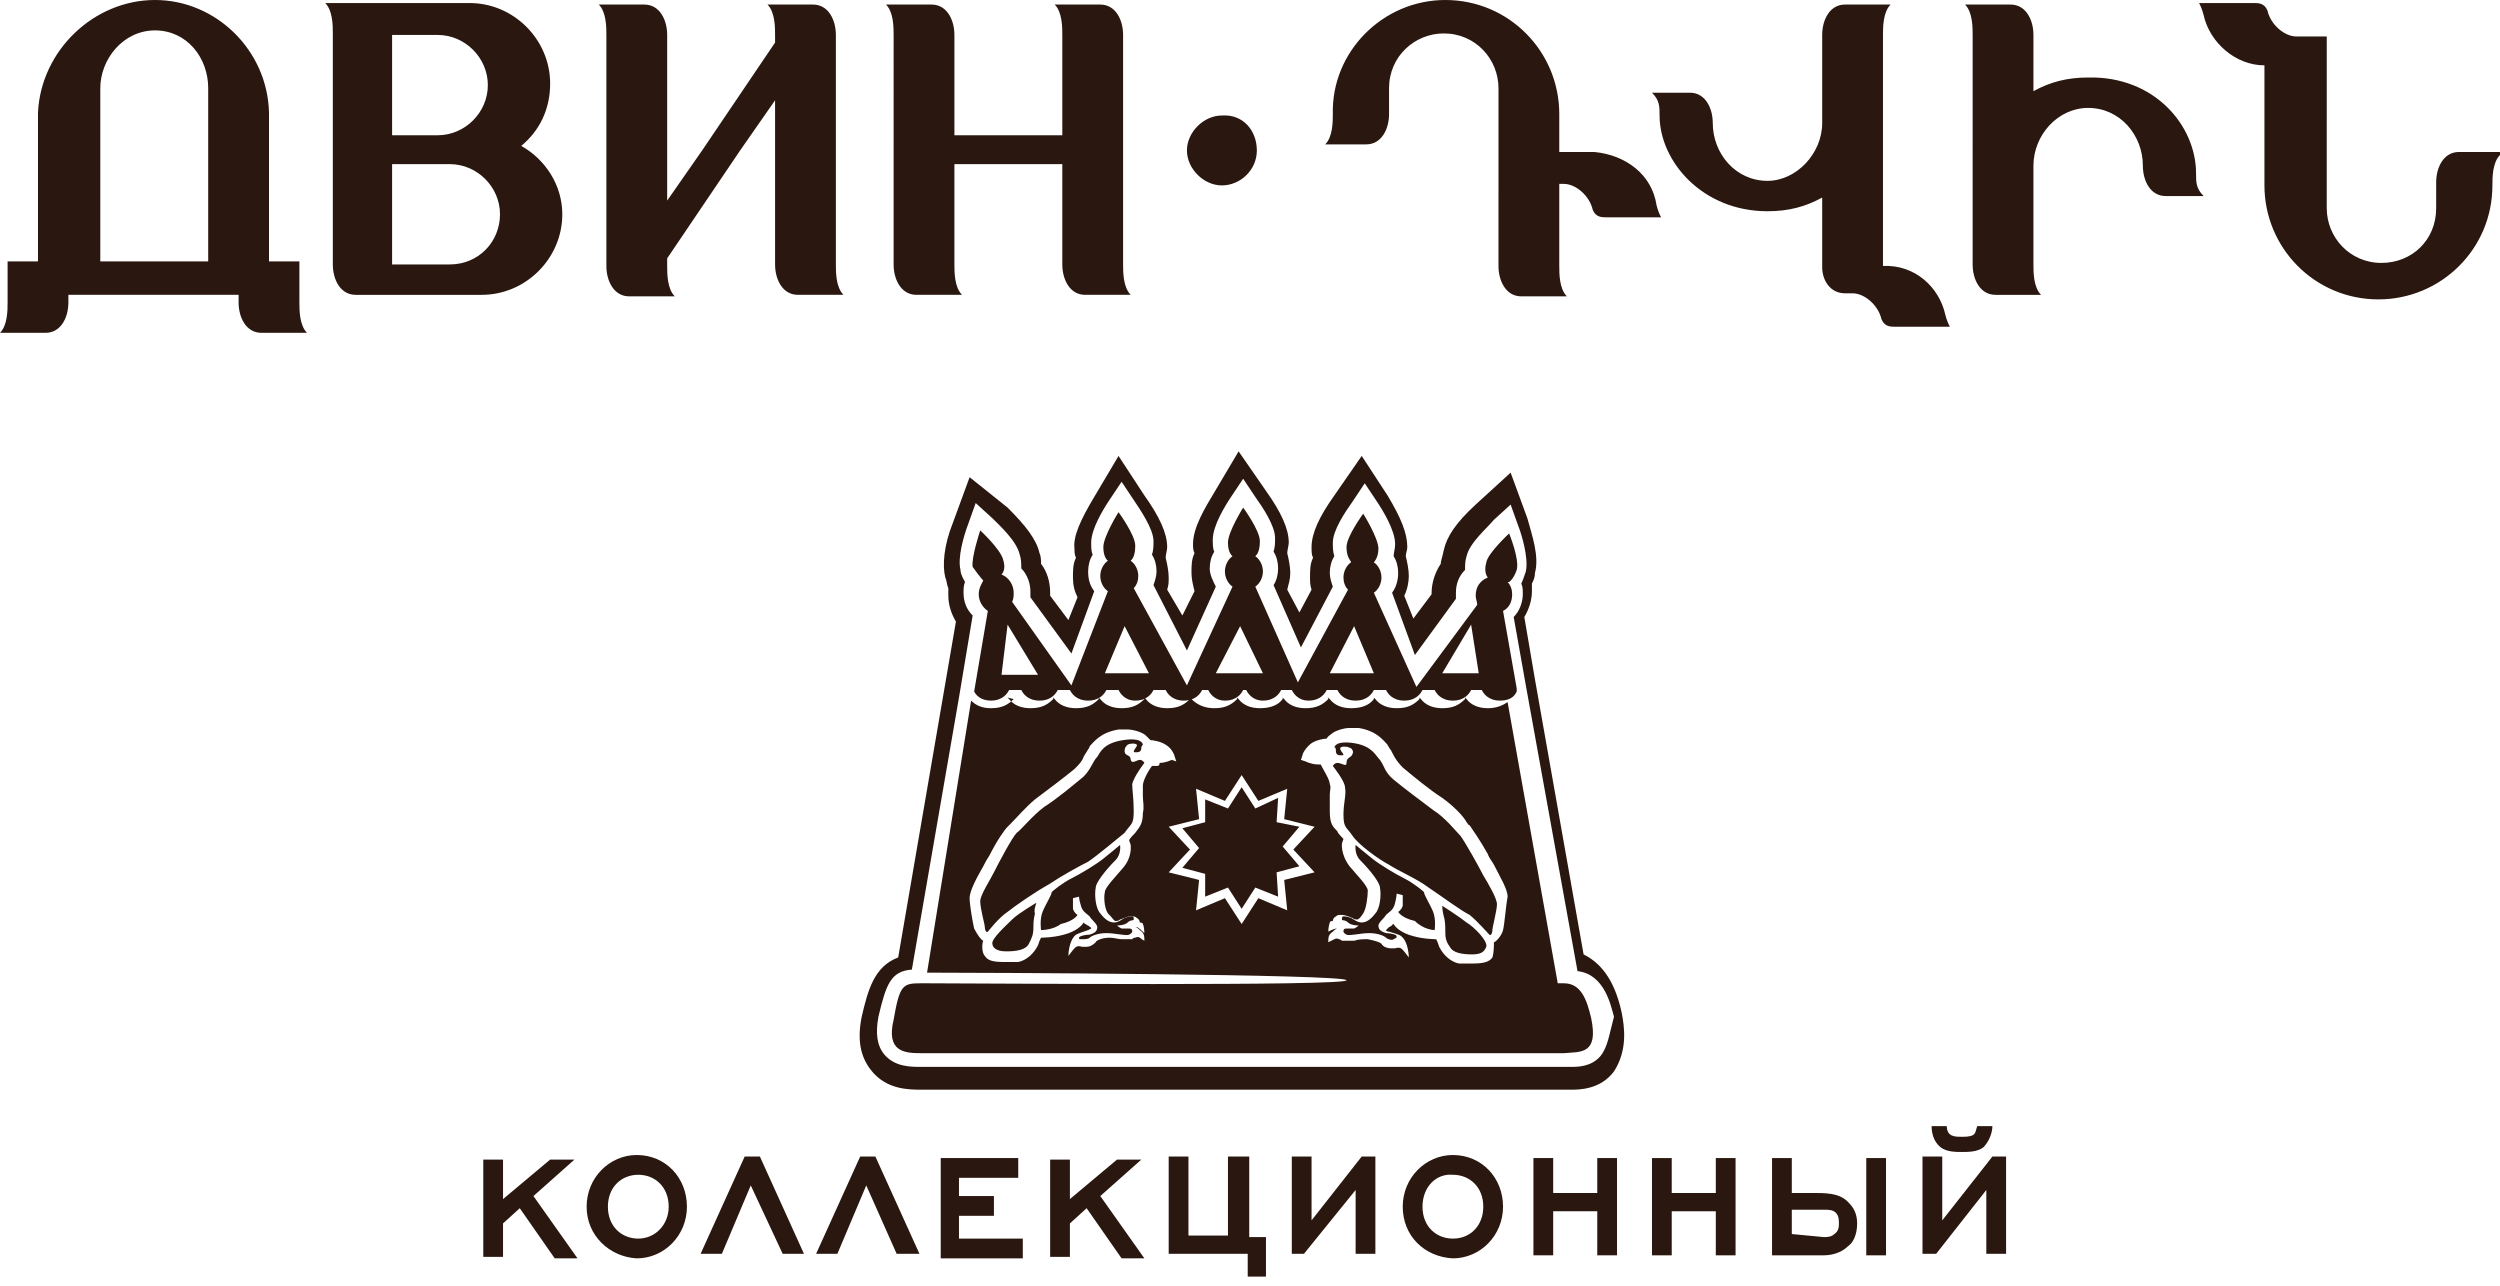 <?xml version="1.0" encoding="utf-8"?>
<!-- Generator: Adobe Illustrator 25.2.1, SVG Export Plug-In . SVG Version: 6.00 Build 0)  -->
<!DOCTYPE svg PUBLIC "-//W3C//DTD SVG 1.1//EN" "http://www.w3.org/Graphics/SVG/1.1/DTD/svg11.dtd">
<svg version="1.1" id="Layer_2" xmlns:x="http://ns.adobe.com/Extensibility/1.0/" xmlns:i="http://ns.adobe.com/AdobeIllustrator/10.0/" xmlns:graph="http://ns.adobe.com/Graphs/1.0/"
	 xmlns="http://www.w3.org/2000/svg" xmlns:xlink="http://www.w3.org/1999/xlink" x="0px" y="0px" width="164.5px" height="84.6px"
	 viewBox="0 0 164.5 84.6" style="enable-background:new 0 0 164.5 84.6;" xml:space="preserve">
<style type="text/css">
	.st0{fill:#2A170F;}
</style>
<path class="st0" d="M34.3,9.6c1.2-1,1.9-2.4,1.9-4.1c0-2.9-2.4-5.3-5.3-5.3c-0.7,0-2,0-2,0h-4.5h-1h-2c0.5,0.5,0.5,1.5,0.5,2v15.2
	c0,1,0.5,2,1.5,2h2.5h0.5h3.3c0,0,1.3,0,2,0c2.9,0,5.3-2.4,5.3-5.3C37,12.2,35.9,10.5,34.3,9.6z M28.8,2.3c1.8,0,3.3,1.5,3.3,3.3
	s-1.5,3.3-3.3,3.3h-3V2.3H28.8z M29.6,17.4h-3.8v-6.6h3c0,0,0.3,0,0.8,0c1.8,0,3.3,1.5,3.3,3.3S31.5,17.4,29.6,17.4z M73.9,17.4
	c0,0.5,0,1.5,0.5,2h-3c-1,0-1.5-1-1.5-2v-6.6h-7.1v6.6c0,0.5,0,1.5,0.5,2h-3c-1,0-1.5-1-1.5-2V2.3c0-0.5,0-1.5-0.5-2h3
	c1,0,1.5,1,1.5,2v6.6h7.1V2.3c0-0.5,0-1.5-0.5-2h3c1,0,1.5,1,1.5,2V17.4z M55,17.4c0,0.5,0,1.5,0.5,2h-3c-1,0-1.5-1-1.5-2V6.6
	l-2.3,3.3l-4.8,7.1v0.5c0,0.5,0,1.5,0.5,2h-3c-1,0-1.5-1-1.5-2V2.3c0-0.5,0-1.5-0.5-2h3c1,0,1.5,1,1.5,2v10.9l2.3-3.3l4.8-7.1V2.3
	c0-0.5,0-1.5-0.5-2h3c1,0,1.5,1,1.5,2V17.4z M19.7,19.5v-0.3v-2h-2V9.4V7.8V7.4l0,0C17.6,3.3,14.2,0,10.2,0S2.7,3.3,2.5,7.4l0,0v0.5
	v1v8.3H2H0.5v1.7v0.5v0.5c0,0.5,0,1.5-0.5,2h3c1,0,1.5-1,1.5-2v-0.5H5h10.2h0.5v0.5c0,1,0.5,2,1.5,2h3c-0.5-0.5-0.5-1.5-0.5-2
	C19.7,19.8,19.7,19.5,19.7,19.5z M6.6,17.2V8.9v-1V7.5V7.4V5.8C6.6,3.9,8.1,2,10.2,2s3.5,1.8,3.5,3.8v1.5v0.3v0.3v1.5v7.8H7.4
	L6.6,17.2L6.6,17.2z M82.7,9.9c0,1.3-1.1,2.3-2.3,2.3s-2.3-1.1-2.3-2.3s1.1-2.3,2.3-2.3C81.8,7.5,82.7,8.6,82.7,9.9z M128,20.7
	c0.1,0.4,0.2,0.6,0.3,0.8h-3.6c-0.3,0-0.7,0-0.9-0.5c-0.2-0.9-1.1-1.7-1.9-1.7h-0.5c-1,0-1.5-0.9-1.5-1.7l0,0v-4.6
	c-1.1,0.6-2.2,0.9-3.6,0.9c-4.3,0-7.1-3.3-7.1-6.3c0-0.6,0-1-0.5-1.5c0,0,1.5,0,2.5,0s1.5,1,1.5,2c0,2,1.5,3.8,3.6,3.8
	c1.9,0,3.6-1.8,3.6-3.8V6.1V2.3c0-1,0.5-2,1.5-2h3c-0.5,0.5-0.5,1.5-0.5,2v14.9c0,0.1,0,0.2,0,0.3C126,17.4,127.6,18.9,128,20.7z
	 M144.5,11.4c0,0.6,0,1,0.5,1.5c0,0-1.5,0-2.5,0s-1.5-1-1.5-2c0-2-1.5-3.8-3.6-3.8c-2,0-3.6,1.8-3.6,3.8v1.7v4.8c0,0.5,0,1.5,0.5,2
	h-3c-1,0-1.5-1-1.5-2V2.3c0-0.5,0-1.5-0.5-2h3c1,0,1.5,1,1.5,2V6c1.1-0.6,2.2-0.9,3.6-0.9C141.8,5,144.5,8.3,144.5,11.4z
	 M164.5,10.2c-0.5,0.5-0.5,1.5-0.5,2c0,4.2-3.4,7.5-7.5,7.5c-4.2,0-7.5-3.4-7.5-7.5V4.3c-1.9,0-3.6-1.5-4-3.3
	c-0.1-0.4-0.2-0.6-0.3-0.8h3.6c0.3,0,0.7,0,0.9,0.5c0.2,0.9,1.1,1.7,1.9,1.7h2v1.7V12v1.7c0,1.9,1.5,3.6,3.6,3.6
	c2,0,3.6-1.5,3.6-3.6V12c0-1,0.5-2,1.5-2h2.7V10.2z M109,13.5c0.1,0.4,0.2,0.6,0.3,0.8h-3.6c-0.3,0-0.7,0-0.9-0.5
	c-0.2-0.9-1.1-1.7-1.9-1.7h-0.3v5.4c0,0.5,0,1.5,0.5,2h-3c-1,0-1.5-1-1.5-2V7.5V5.8c0-1.9-1.5-3.6-3.6-3.6c-1.9,0-3.6,1.5-3.6,3.6
	v1.7c0,1-0.5,2-1.5,2h-2.7c0.5-0.5,0.5-1.5,0.5-2C87.6,3.4,91,0,95.1,0c4.2,0,7.5,3.4,7.5,7.5v2.5h0.3h2
	C107,10.2,108.7,11.5,109,13.5z"/>
<path class="st0" d="M68.5,61.2c0,0-0.1-0.7,0.1-1.2c0.2-0.5,0.6-1.1,0.6-1.3c0.1-0.1,0.7-0.6,1.3-0.9c0.6-0.3,1.6-0.9,2.1-1.3
	c0.5-0.4,1.1-0.9,1.1-0.9s0.1,0.6-0.3,1c-0.7,0.7-1.3,1.5-1.3,1.8c-0.1,0.5,0,1.4,0.3,1.7c0.3,0.4,0.6,0.6,0.9,0.6
	c0.3,0,0.5-0.2,0.7-0.3c0.3-0.1,0.4-0.1,0.5-0.1c0.1,0,0.1,0.1,0.1,0.2s-0.2,0-0.4,0.2s-0.7,0.2-0.7,0.2s0.1,0.1,0.3,0.2
	c0.2,0,0.4,0,0.5,0c0.2,0,0.2,0.1,0.2,0.2c0,0,0,0.1-0.2,0.2s-0.9-0.1-1.5-0.1s-1,0.2-1.1,0.3c-0.1,0.1-0.3,0.1-0.5,0.1
	C71,61.8,71,61.8,71,61.7s0.4-0.2,0.7-0.2c0.3-0.1,0.5-0.2,0.5-0.5c0-0.2-0.4-0.5-0.5-0.7c-0.2-0.2-0.5-0.3-0.6-0.8
	C71,59.2,71,59,71,59l-0.4,0.1c0,0,0,0.5,0,0.7c0.1,0.3,0.3,0.4,0.3,0.4s-0.2,0.4-1.1,0.6C69.3,61.2,68.5,61.2,68.5,61.2z M75.2,49
	c0,0,0-0.5-1.3-0.3c-1.3,0.2-1.5,0.8-1.7,1.1c-0.3,0.3-0.4,0.8-0.9,1.3c-0.6,0.5-1.8,1.5-2.6,2c-0.8,0.6-1.5,1.5-1.8,1.7
	c-0.3,0.3-1.2,2-1.5,2.6c-0.3,0.6-0.9,1.5-0.9,1.9c0,0.5,0.3,1.5,0.3,1.7s0.1,0.4,0.2,0.3c0.1-0.1,0.7-0.9,1.3-1.3
	c0.5-0.4,1.8-1.3,2.7-1.8c0.9-0.6,2-1.2,2.6-1.5c0.6-0.4,1.9-1.5,2.4-1.9c0.4-0.6,0.6-0.5,0.6-1.4c0-0.9-0.1-1.4-0.1-1.8
	c0.1-0.5,0.8-1.4,0.8-1.4s-0.1-0.2-0.3-0.2s-0.5,0.3-0.6,0c0-0.4-0.4-0.2-0.4-0.6c0-0.2,0.1-0.3,0.2-0.4c0.2-0.1,0.5-0.1,0.6,0
	c0.1,0.1-0.4,0.5-0.1,0.5c0.2,0,0.4,0,0.4-0.3C75.1,49.1,75.2,49,75.2,49z M68.2,59.4c0,0-1.2,0.7-1.6,1.1s-1.4,1.3-1.3,1.6
	c0,0.2,0.2,0.5,0.9,0.5s1.3-0.1,1.5-0.5c0.2-0.4,0.3-0.6,0.3-1.1c0-0.2,0-0.5,0.1-0.9C68,59.9,68.2,59.4,68.2,59.4z M94.4,61.2
	c0,0,0.1-0.7-0.1-1.2c-0.2-0.5-0.6-1.1-0.6-1.3c-0.1-0.1-0.7-0.6-1.3-0.9c-0.6-0.3-1.6-0.9-2.1-1.3c-0.5-0.4-1.1-0.9-1.1-0.9
	s-0.1,0.6,0.3,1c0.7,0.7,1.3,1.5,1.3,1.8c0.1,0.5,0,1.4-0.3,1.7c-0.3,0.4-0.6,0.6-0.9,0.6c-0.3,0-0.5-0.2-0.7-0.3
	c-0.3-0.1-0.4-0.1-0.5-0.1c-0.1,0-0.1,0.1-0.1,0.2s0.2,0,0.4,0.2s0.7,0.2,0.7,0.2s-0.1,0.1-0.3,0.2c-0.2,0-0.4,0-0.5,0
	c-0.2,0-0.2,0.1-0.2,0.2c0,0,0,0.1,0.2,0.2s0.9-0.1,1.5-0.1s1,0.2,1.1,0.3c0.1,0.1,0.4,0.2,0.5,0.1c0.2-0.1,0.2-0.1,0.2-0.2
	s-0.4-0.2-0.7-0.2c-0.3-0.1-0.5-0.2-0.5-0.5c0-0.2,0.4-0.5,0.5-0.7c0.2-0.2,0.5-0.3,0.6-0.8c0.1-0.4,0.1-0.6,0.1-0.6l0.4,0.1
	c0,0,0,0.5,0,0.7c-0.1,0.3-0.3,0.4-0.3,0.4s0.2,0.4,1.1,0.6C93.7,61.2,94.4,61.2,94.4,61.2z M87.9,49.4c0,0.3,0.2,0.3,0.4,0.3
	c0.3,0-0.2-0.3-0.1-0.5c0.1-0.1,0.4-0.1,0.6,0c0.1,0,0.3,0.2,0.2,0.4c-0.1,0.3-0.4,0.2-0.4,0.6c0,0.3-0.3,0-0.6,0
	c-0.2,0-0.3,0.2-0.3,0.2s0.8,1,0.8,1.4c0.1,0.5-0.1,1-0.1,1.8c0,0.9,0.2,0.8,0.6,1.4c0.4,0.6,1.8,1.6,2.4,1.9
	c0.6,0.4,1.8,0.9,2.6,1.5c0.9,0.6,2.1,1.5,2.7,1.8c0.5,0.4,1.2,1.2,1.3,1.3c0.1,0.1,0.2-0.1,0.2-0.3s0.3-1.3,0.3-1.7
	s-0.6-1.4-0.9-1.9c-0.3-0.6-1.2-2.2-1.5-2.6c-0.3-0.3-1-1.2-1.8-1.7c-0.8-0.6-2-1.5-2.6-2s-0.6-0.9-0.9-1.3
	c-0.3-0.3-0.5-0.9-1.7-1.1c-1.3-0.2-1.3,0.3-1.3,0.3S87.9,49.1,87.9,49.4z M95,60.3c0.1,0.3,0.1,0.7,0.1,0.9c0,0.4,0,0.7,0.3,1.1
	c0.2,0.4,0.8,0.5,1.5,0.5s0.8-0.3,0.9-0.5c0.1-0.4-0.8-1.3-1.3-1.6c-0.5-0.4-1.6-1.1-1.6-1.1S94.9,59.9,95,60.3z M80.8,53.2
	l-1.5-0.6v1.5l-1.5,0.4l1.1,1.3l-1.1,1.3l1.5,0.4L79.3,59l1.5-0.6l0.9,1.4l0.9-1.4l1.5,0.6l-0.1-1.6l1.5-0.4l-1.1-1.3l1.1-1.3
	l-1.5-0.3l0.1-1.6l-1.5,0.7l-0.9-1.4L80.8,53.2z"/>
<path class="st0" d="M106.7,66.6c-0.5-2.3-1.5-3.3-2.5-3.8L101,44.7l-0.7-4.1c0.3-0.5,0.5-1.1,0.5-1.7c0-0.2,0-0.3,0-0.5
	c0.1-0.2,0.2-0.4,0.2-0.7c0.3-1.1-0.2-2.5-0.5-3.6l-1.1-3l-2.3,2.1c-1.3,1.2-1.9,2.1-2.1,3c-0.1,0.5-0.2,0.7-0.2,0.9
	c-0.4,0.6-0.6,1.3-0.6,1.9v0.1l-1.2,1.6l-0.6-1.5c0.2-0.4,0.3-0.9,0.3-1.3c0-0.4-0.1-0.9-0.2-1.3c0-0.2,0.1-0.4,0.1-0.6
	c0-0.9-0.4-1.9-1.3-3.4L89.6,30l-1.8,2.6c-1,1.4-1.5,2.5-1.5,3.4c0,0.3,0,0.5,0.1,0.7c-0.2,0.4-0.2,0.8-0.2,1.3c0,0.3,0,0.5,0.1,0.8
	l-0.8,1.5l-0.8-1.5c0.1-0.4,0.2-0.7,0.2-1.1s-0.1-0.9-0.2-1.3c0-0.2,0.1-0.5,0.1-0.7c0-0.9-0.5-2-1.5-3.4l-1.8-2.6l-1.6,2.7
	c-0.6,1-1.4,2.3-1.4,3.4c0,0.2,0,0.4,0.1,0.6c-0.2,0.4-0.2,0.8-0.2,1.3c0,0.4,0.1,0.8,0.2,1.2l-0.8,1.6l-1-1.7
	c0.1-0.3,0.1-0.5,0.1-0.8c0-0.4-0.1-0.9-0.2-1.3c0-0.2,0.1-0.5,0.1-0.7c0-0.9-0.5-2-1.5-3.4L73.6,30L72,32.7
	c-0.9,1.5-1.4,2.6-1.3,3.4c0,0.2,0,0.4,0.1,0.6c-0.2,0.4-0.2,0.8-0.2,1.3s0.1,0.9,0.3,1.3l-0.6,1.5l-1.2-1.6V39
	c0-0.7-0.2-1.4-0.6-1.9c0-0.2,0-0.5-0.1-0.7c-0.2-0.9-0.9-1.8-2.1-3l-2.5-2l-1.1,3c-0.6,1.5-0.7,2.8-0.5,3.6
	c0.1,0.2,0.1,0.5,0.2,0.7c0,0.2,0,0.3,0,0.5c0,0.6,0.2,1.2,0.5,1.7l-3.8,22.1c-1.6,0.6-2,2.2-2.4,3.9c-0.3,1.5-0.1,2.6,0.6,3.5
	c1,1.3,2.5,1.3,3.3,1.3h42.8c0.5,0,1.9,0,2.8-1.2C107.1,69.1,106.9,67.6,106.7,66.6z M105.3,69.5c-0.6,0.7-1.5,0.7-1.9,0.7H60.6
	c-0.7,0-1.7,0-2.4-0.8c-0.5-0.6-0.6-1.4-0.4-2.5c0.5-2.1,0.8-3,2.2-3.1l3.1-17.9l0.9-5.4c-0.4-0.4-0.6-0.9-0.6-1.5
	c0-0.2,0-0.5,0.1-0.7c-0.1-0.2-0.3-0.5-0.3-0.8c-0.2-0.8,0.2-2.2,0.5-3l0.5-1.4l1.1,1c0.5,0.5,1.6,1.5,1.8,2.4
	c0.1,0.3,0.1,0.6,0.1,0.9c0.4,0.4,0.6,1,0.6,1.5c0,0.1,0,0.3,0,0.4l2.7,3.7l1.5-4.1c-0.3-0.4-0.4-0.8-0.4-1.3c0-0.4,0.1-0.8,0.3-1.1
	c-0.1-0.2-0.1-0.5-0.1-0.8c0-0.9,0.8-2.2,1.2-2.8l0.8-1.2l0.8,1.2c0.4,0.6,1.3,1.9,1.3,2.7c0,0.3,0,0.6-0.1,0.9
	c0.2,0.3,0.3,0.7,0.3,1.1c0,0.3-0.1,0.6-0.2,0.9l2.2,4.3l1.9-4.2c-0.2-0.4-0.4-0.8-0.4-1.2c0-0.4,0.1-0.8,0.3-1.1
	c-0.1-0.2-0.1-0.5-0.1-0.8c0-0.9,0.8-2.2,1.2-2.8l0.8-1.2l0.8,1.2c0.5,0.7,1.3,1.9,1.3,2.7c0,0.3,0,0.6-0.1,0.9
	c0.2,0.3,0.3,0.7,0.3,1.1c0,0.4-0.1,0.8-0.3,1.1l1.8,4.1l2.1-4c-0.1-0.3-0.2-0.6-0.2-0.9c0-0.4,0.1-0.8,0.3-1.1
	c-0.1-0.3-0.1-0.6-0.1-0.9c0-0.8,0.8-2,1.3-2.7l0.8-1.2l0.8,1.2c0.4,0.6,1.2,1.9,1.2,2.8c0,0.3-0.1,0.6-0.1,0.8
	c0.2,0.3,0.3,0.7,0.3,1.1c0,0.4-0.1,0.9-0.4,1.3l1.5,4.1l2.7-3.7c0-0.1,0-0.3,0-0.4c0-0.6,0.2-1.1,0.6-1.5c0-0.3,0-0.6,0.1-0.9
	c0.2-0.9,1.4-1.9,1.8-2.4l1.1-1l0.5,1.4c0.2,0.5,0.7,2.1,0.5,3c-0.1,0.3-0.2,0.6-0.3,0.8c0.1,0.2,0.1,0.4,0.1,0.7
	c0,0.5-0.2,1.1-0.6,1.5l0.8,4.5l3.4,18.8c1.8,0.2,2.2,2.3,2.4,3C105.9,68,105.8,68.9,105.3,69.5z M64.7,38.2L64.7,38.2
	c-0.1,0.2-0.3,0.5-0.3,0.9c0,0.5,0.3,0.9,0.6,1.1l-0.9,5.3c0.1,0.2,0.4,0.6,1.1,0.6c0.8,0,1.1-0.5,1.2-0.7h0.1l0,0h0.7
	c0.1,0.2,0.4,0.7,1.2,0.7s1.1-0.5,1.2-0.7h0.1l0,0h0.7c0.1,0.2,0.4,0.7,1.2,0.7s1.1-0.5,1.2-0.7h0.1l0,0h0.7
	c0.1,0.2,0.4,0.7,1.1,0.7c0.8,0,1.1-0.5,1.2-0.7h0.1l0,0h0.7c0.1,0.2,0.4,0.7,1.2,0.7s1.1-0.5,1.2-0.7h-0.3l0,0h0.7
	c0.1,0.2,0.4,0.7,1.1,0.7c0.8,0,1.1-0.5,1.2-0.7h0l0,0H82c0.1,0.2,0.4,0.7,1.1,0.7c0.8,0,1.1-0.5,1.2-0.7h0.1l0,0H85
	c0.1,0.2,0.4,0.7,1.1,0.7c0.8,0,1.1-0.5,1.2-0.7h0.1l0,0H88c0.1,0.2,0.4,0.7,1.2,0.7c0.8,0,1.1-0.5,1.2-0.7h0.8
	c0.1,0.2,0.4,0.7,1.2,0.7c0.8,0,1.1-0.5,1.2-0.7h0.1l0,0h0.7c0.1,0.2,0.4,0.7,1.2,0.7c0.8,0,1.1-0.5,1.2-0.7l0,0l0,0h0.7
	c0.1,0.2,0.4,0.7,1.2,0.7c0.8,0,1-0.4,1.1-0.6v-0.2l0,0l-0.9-5.1c0.4-0.2,0.6-0.6,0.6-1.1c0-0.3-0.1-0.6-0.3-0.8h0.1
	c0,0,0.3-0.2,0.5-0.8c0.2-0.7-0.5-2.4-0.5-2.4s-1.4,1.3-1.5,1.9c-0.2,0.7,0.1,1,0.1,1c-0.5,0.2-0.8,0.6-0.8,1.2
	c0,0.2,0.1,0.4,0.1,0.6l-4,5.4L90.4,39c0.3-0.2,0.5-0.6,0.5-1c0-0.4-0.2-0.8-0.5-1l0,0c0,0,0.3-0.3,0.3-0.9c0-0.7-1-2.3-1-2.3
	s-1.1,1.5-1.1,2.2s0.3,0.9,0.3,1c-0.3,0.2-0.5,0.6-0.5,1c0,0.3,0.1,0.6,0.3,0.8l-3.3,6.1l-2.8-6.3c0.3-0.2,0.5-0.6,0.5-1
	c0-0.4-0.2-0.8-0.5-1c0.1-0.1,0.3-0.3,0.3-1c0-0.7-1.1-2.2-1.1-2.2s-1,1.6-1,2.3s0.3,0.9,0.3,0.9l0,0c-0.3,0.2-0.5,0.6-0.5,1
	c0,0.4,0.2,0.8,0.5,1l-3,6.5l-3.5-6.4c0.2-0.2,0.3-0.5,0.3-0.8c0-0.4-0.2-0.8-0.5-1c0.1-0.1,0.3-0.3,0.3-1c0-0.7-1.1-2.2-1.1-2.2
	s-1,1.6-1,2.3s0.3,0.9,0.3,0.9l0,0c-0.3,0.2-0.5,0.6-0.5,1c0,0.4,0.2,0.8,0.5,1l-2.4,6.2l-3.9-5.5c0.1-0.2,0.1-0.4,0.1-0.6
	c0-0.5-0.3-1-0.8-1.2c0.1-0.1,0.3-0.4,0.1-1c-0.2-0.7-1.5-1.9-1.5-1.9s-0.6,1.8-0.5,2.4C64.5,38,64.7,38.2,64.7,38.2z M96.8,41.1
	l0.5,3.2h-2.4L96.8,41.1z M89.1,41.2l1.3,3.1h-2.9L89.1,41.2z M81.6,41.2l1.5,3.1H80L81.6,41.2z M74,41.2l1.6,3.1h-2.9L74,41.2z
	 M66.3,41.1l2,3.3h-2.4L66.3,41.1z M104.7,67c-0.3-1.3-0.7-2.3-1.8-2.3h-0.4l-3.3-18.5c-0.3,0.2-0.7,0.4-1.3,0.4
	c-0.6,0-1.1-0.2-1.4-0.6l-0.1-0.1L96.4,46c-0.4,0.4-0.8,0.6-1.5,0.6c-0.6,0-1.1-0.2-1.4-0.6l-0.1-0.1L93.4,46
	c-0.4,0.4-0.8,0.6-1.5,0.6c-0.6,0-1.1-0.2-1.4-0.6l-0.1-0.1L90.4,46c-0.3,0.4-0.8,0.6-1.5,0.6c-0.6,0-1.1-0.2-1.4-0.6l-0.1-0.1
	L87.4,46c-0.4,0.4-0.8,0.6-1.5,0.6c-0.6,0-1.1-0.2-1.4-0.6l-0.1-0.1L84.4,46c-0.3,0.4-0.8,0.6-1.5,0.6c-0.6,0-1.1-0.2-1.4-0.6
	l-0.1-0.1L81.4,46c-0.4,0.4-0.8,0.6-1.5,0.6c-0.6,0-1.1-0.2-1.5-0.6l-0.1-0.1L78.3,46c-0.4,0.4-0.8,0.6-1.5,0.6
	c-0.6,0-1.1-0.2-1.4-0.6l-0.1-0.1L75.3,46c-0.4,0.4-0.8,0.6-1.5,0.6c-0.6,0-1.1-0.2-1.4-0.6l-0.1-0.1L72.3,46
	c-0.4,0.4-0.8,0.6-1.5,0.6c-0.6,0-1.1-0.2-1.4-0.6l-0.1-0.1L69.3,46c-0.4,0.4-0.8,0.6-1.5,0.6c-0.6,0-1.1-0.2-1.4-0.6l-0.1-0.1
	l0.4,0.1c-0.4,0.4-0.8,0.6-1.5,0.6c-0.6,0-1-0.2-1.3-0.5L61,64c3.2,0,27.5,0.1,27.6,0.5s-24.7,0.2-27.7,0.2l0,0h-0.3
	c-1.2,0-1.4,0.1-1.8,2.4c-0.5,2.1,0.7,2.2,1.8,2.2h42.3C104,69.2,105.2,69.4,104.7,67z M76.1,50.4C76,50.4,76,50.4,76.1,50.4h-0.3
	c-0.3,0.4-0.6,1-0.6,1.3c0,0.2,0,0.4,0,0.7s0.1,0.7,0,1.1c0,0.7-0.2,0.9-0.5,1.3c-0.1,0.1-0.4,0.4-0.4,0.5l0.1,0.3
	c0,0.1,0.1,0.8-0.5,1.5c-0.5,0.6-1.2,1.3-1.2,1.6c-0.1,0.4,0,1.3,0.3,1.5c0.2,0.2,0.3,0.4,0.4,0.4c0.1,0,0.2,0,0.3-0.1
	c0.1,0,0.2-0.1,0.3-0.1c0.2-0.1,0.3-0.1,0.5-0.1c0.1,0,0.2,0,0.3,0.1c0.2,0.1,0.2,0.3,0.2,0.3s0.2,0,0.2,0.1
	c0.1,0.2,0.1,0.6,0.1,0.6S74.9,61,74.8,61c0,0,0,0-0.1,0c0.1,0,0.2,0.1,0.3,0.2c0.3,0.2,0.3,0.4,0.3,0.7c0,0-0.2-0.1-0.3-0.2
	c-0.1-0.1-0.3,0-0.3,0c-0.1,0-0.1,0-0.2,0.1c-0.1,0-0.1,0-0.2,0s-0.3,0-0.5,0c-0.2,0-0.5-0.1-0.8-0.1H73c-0.5,0-0.9,0.2-0.9,0.3
	c-0.2,0.2-0.4,0.3-0.6,0.3c-0.1,0-0.2,0-0.3,0c-0.3-0.1-0.4,0-0.5,0.1c-0.1,0.1-0.4,0.5-0.4,0.5s0-1,0.5-1.4
	c0.2-0.1,0.5-0.2,0.8-0.3c0.2-0.1,0.2-0.1,0.2-0.1c0-0.1-0.1-0.1-0.2-0.2c-0.1,0-0.1-0.1-0.2-0.1l-0.1-0.1c-0.1,0.2-0.5,0.6-1.3,0.8
	c-0.7,0.2-1.5,0.2-1.5,0.2l0,0c-0.1,0.2-0.1,0.2-0.2,0.5c-0.3,0.6-0.8,1-1.3,1.1c-0.2,0-0.4,0-0.5,0s-0.2,0-0.4,0
	c-0.8,0-1.1-0.1-1.3-0.4l0,0c-0.2-0.2-0.2-0.8-0.1-1c-0.1,0-0.4-0.4-0.6-0.8c-0.1-0.4-0.3-1.6-0.3-2c0-0.5,0.5-1.4,0.9-2.1
	c0.1-0.2,0.2-0.4,0.4-0.7c0.5-1,1-1.7,1.2-1.9c0.1-0.1,0.1-0.1,0.2-0.2c0.4-0.4,1-1.1,1.6-1.6c0.8-0.6,2-1.5,2.6-2
	c0.3-0.3,0.5-0.5,0.6-0.8c0.1-0.2,0.2-0.3,0.3-0.5c0,0,0.1-0.1,0.1-0.2c0.3-0.3,0.7-0.9,1.9-1.1c0.2,0,0.4,0,0.6,0
	c0.4,0,1,0.2,1.2,0.4c0.3,0.3,0.3,0.3,0.3,0.3c0.2,0,0.7,0.1,1,0.3c0.5,0.3,0.6,0.8,0.6,0.8l0.1,0.3L77.1,50c0,0-0.4,0.2-0.8,0.2
	C76.3,50.4,76.2,50.4,76.1,50.4z M86.5,57.4l-2,0.5l0.2,2l-1.9-0.8l-1.1,1.7l-1.1-1.7l-1.9,0.8l0.2-2l-2-0.5l1.4-1.5l-1.4-1.5l2-0.5
	l-0.2-2l1.9,0.8l1.1-1.7l1.1,1.7l1.9-0.8l-0.2,2l2,0.5l-1.4,1.5L86.5,57.4z M98.9,61.2c-0.1,0.4-0.5,0.8-0.6,0.8c0,0.2,0,0.7-0.1,1
	l0,0c-0.2,0.3-0.6,0.4-1.3,0.4c-0.1,0-0.2,0-0.4,0c-0.2,0-0.4,0-0.5,0c-0.5-0.1-1-0.5-1.3-1.1c-0.1-0.3-0.1-0.3-0.2-0.5l0,0
	c0,0-0.8,0-1.5-0.2c-0.8-0.2-1.2-0.6-1.3-0.8c0,0-0.1,0-0.1,0.1c-0.1,0-0.1,0.1-0.2,0.1c-0.1,0.1-0.1,0.1-0.2,0.2c0,0,0,0.1,0.2,0.1
	c0.3,0.1,0.7,0.2,0.8,0.3c0.5,0.4,0.5,1.4,0.5,1.4s-0.3-0.4-0.4-0.5c-0.1-0.1-0.2-0.2-0.5-0.1c-0.1,0-0.2,0-0.3,0
	c-0.2,0-0.5-0.1-0.6-0.3c-0.1-0.1-0.4-0.2-0.9-0.3c0,0,0,0-0.1,0c-0.2,0-0.5,0-0.8,0.1c-0.2,0-0.4,0-0.5,0c-0.1,0-0.2,0-0.3,0
	c-0.1-0.1-0.2-0.1-0.2-0.1s-0.1-0.1-0.3,0c-0.2,0.1-0.4,0.2-0.4,0.2c0-0.3,0-0.5,0.3-0.7c0.1-0.1,0.2-0.2,0.3-0.2
	c-0.1,0-0.1,0-0.1,0c-0.1,0-0.5,0.2-0.5,0.2s0-0.3,0.1-0.6c0-0.1,0.2-0.1,0.2-0.1s0-0.2,0.2-0.3c0.1-0.1,0.2-0.1,0.3-0.1
	c0.1,0,0.3,0,0.5,0.1c0.1,0,0.2,0.1,0.3,0.1c0.1,0.1,0.2,0.1,0.3,0.1c0.1,0,0.2-0.1,0.4-0.4c0.2-0.3,0.3-1.1,0.3-1.5
	c0-0.3-0.7-1-1.2-1.6c-0.6-0.8-0.5-1.5-0.5-1.5l0.1-0.3c-0.1-0.1-0.4-0.4-0.4-0.5c-0.3-0.3-0.5-0.5-0.5-1.3c0-0.4,0-0.8,0-1.1
	s0.1-0.5,0-0.7c0-0.3-0.4-0.9-0.6-1.3H87h-0.1c-0.1,0-0.2,0-0.2,0c-0.4,0-0.8-0.2-0.8-0.2l-0.3-0.1l0.1-0.3c0-0.1,0.2-0.5,0.6-0.8
	c0.3-0.2,0.8-0.3,1-0.3c0,0,0-0.1,0.3-0.3c0.2-0.2,0.8-0.4,1.2-0.4c0.2,0,0.4,0,0.6,0c1.2,0.2,1.6,0.8,1.9,1.1
	c0,0.1,0.1,0.1,0.1,0.2c0.1,0.1,0.2,0.3,0.3,0.5c0.1,0.2,0.3,0.5,0.6,0.8c0.6,0.5,1.8,1.5,2.6,2c0.7,0.5,1.4,1.2,1.6,1.6
	c0.1,0.1,0.1,0.2,0.2,0.2c0.2,0.3,0.7,1,1.2,1.9c0.1,0.3,0.3,0.5,0.4,0.7c0.4,0.8,0.9,1.6,0.9,2.1C99.1,59.5,99,60.8,98.9,61.2z"/>
<g>
	<path class="st0" d="M34.2,79.5l-1.1,1v2.2h-1.3v-6.4h1.3v2.6l3.1-2.6h1.6l-2.7,2.4l2.9,4.1h-1.5L34.2,79.5z"/>
	<path class="st0" d="M38.6,79.4c0-1.9,1.5-3.4,3.3-3.4c1.9,0,3.3,1.5,3.3,3.4s-1.5,3.4-3.3,3.4C40.1,82.7,38.6,81.3,38.6,79.4z
		 M40,79.4c0,1.3,0.9,2.1,2,2.1s2-0.9,2-2.1c0-1.3-0.9-2.1-2-2.1S40,78.1,40,79.4z"/>
	<path class="st0" d="M49.4,78l-1.9,4.5h-1.4l2.9-6.4h1l2.9,6.4h-1.4L49.4,78z"/>
	<path class="st0" d="M57,78l-1.9,4.5h-1.4l2.9-6.4h1l2.9,6.4H59L57,78z"/>
	<path class="st0" d="M61.9,76.2h5.1v1.3h-3.9v1.2h2.3v1.3h-2.3v1.5h4.2v1.3h-5.4V76.2z"/>
	<path class="st0" d="M71.5,79.5l-1.1,1v2.2h-1.3v-6.4h1.3v2.6l3.1-2.6h1.6l-2.7,2.4l2.9,4.1h-1.5L71.5,79.5z"/>
	<path class="st0" d="M82.2,76.2v5.2h1.1V84h-1.2v-1.5h-5.2v-6.4h1.3v5.2h2.6v-5.2H82.2z"/>
	<path class="st0" d="M85.8,82.5H85v-6.4h1.3v4.2l3.3-4.2h0.9v6.4h-1.3v-4.2L85.8,82.5z"/>
	<path class="st0" d="M92.3,79.4c0-1.9,1.5-3.4,3.3-3.4c1.9,0,3.3,1.5,3.3,3.4s-1.5,3.4-3.3,3.4C93.7,82.7,92.3,81.3,92.3,79.4z
		 M93.6,79.4c0,1.3,0.9,2.1,2,2.1c1.2,0,2-0.9,2-2.1c0-1.3-0.9-2.1-2-2.1C94.5,77.2,93.6,78.1,93.6,79.4z"/>
	<path class="st0" d="M105.1,79.7h-2.9v2.9h-1.3v-6.4h1.3v2.3h2.9v-2.3h1.3v6.4h-1.3V79.7z"/>
	<path class="st0" d="M112.9,79.7H110v2.9h-1.3v-6.4h1.3v2.3h2.9v-2.3h1.3v6.4h-1.3V79.7z"/>
	<path class="st0" d="M119.5,78.5c1,0,1.7,0.1,2.2,0.7c0.4,0.4,0.5,0.9,0.5,1.3c0,0.8-0.3,1.3-0.6,1.5c-0.5,0.5-1.2,0.6-1.6,0.6
		h-3.4v-6.4h1.3v2.3H119.5z M120,81.4c0.2,0,0.5,0,0.7-0.2c0.3-0.2,0.3-0.5,0.3-0.7c0-0.2,0-0.5-0.2-0.7c-0.2-0.2-0.5-0.2-0.7-0.2
		h-2.2v1.6L120,81.4L120,81.4z M122.8,76.2h1.3v6.4h-1.3C122.8,82.5,122.8,76.2,122.8,76.2z"/>
	<path class="st0" d="M127.4,82.5h-0.9v-6.4h1.3v4.2l3.3-4.2h0.9v6.4h-1.3v-4.2L127.4,82.5z M131.1,74.1c0,0.4-0.2,1-0.6,1.4
		c-0.4,0.3-1,0.3-1.4,0.3c-0.4,0-1,0-1.4-0.3c-0.5-0.4-0.6-1-0.6-1.4h1c0,0.3,0.1,0.5,0.3,0.6c0.2,0.1,0.4,0.1,0.7,0.1
		c0.2,0,0.5,0,0.7-0.1s0.2-0.3,0.3-0.6H131.1z"/>
</g>
</svg>
